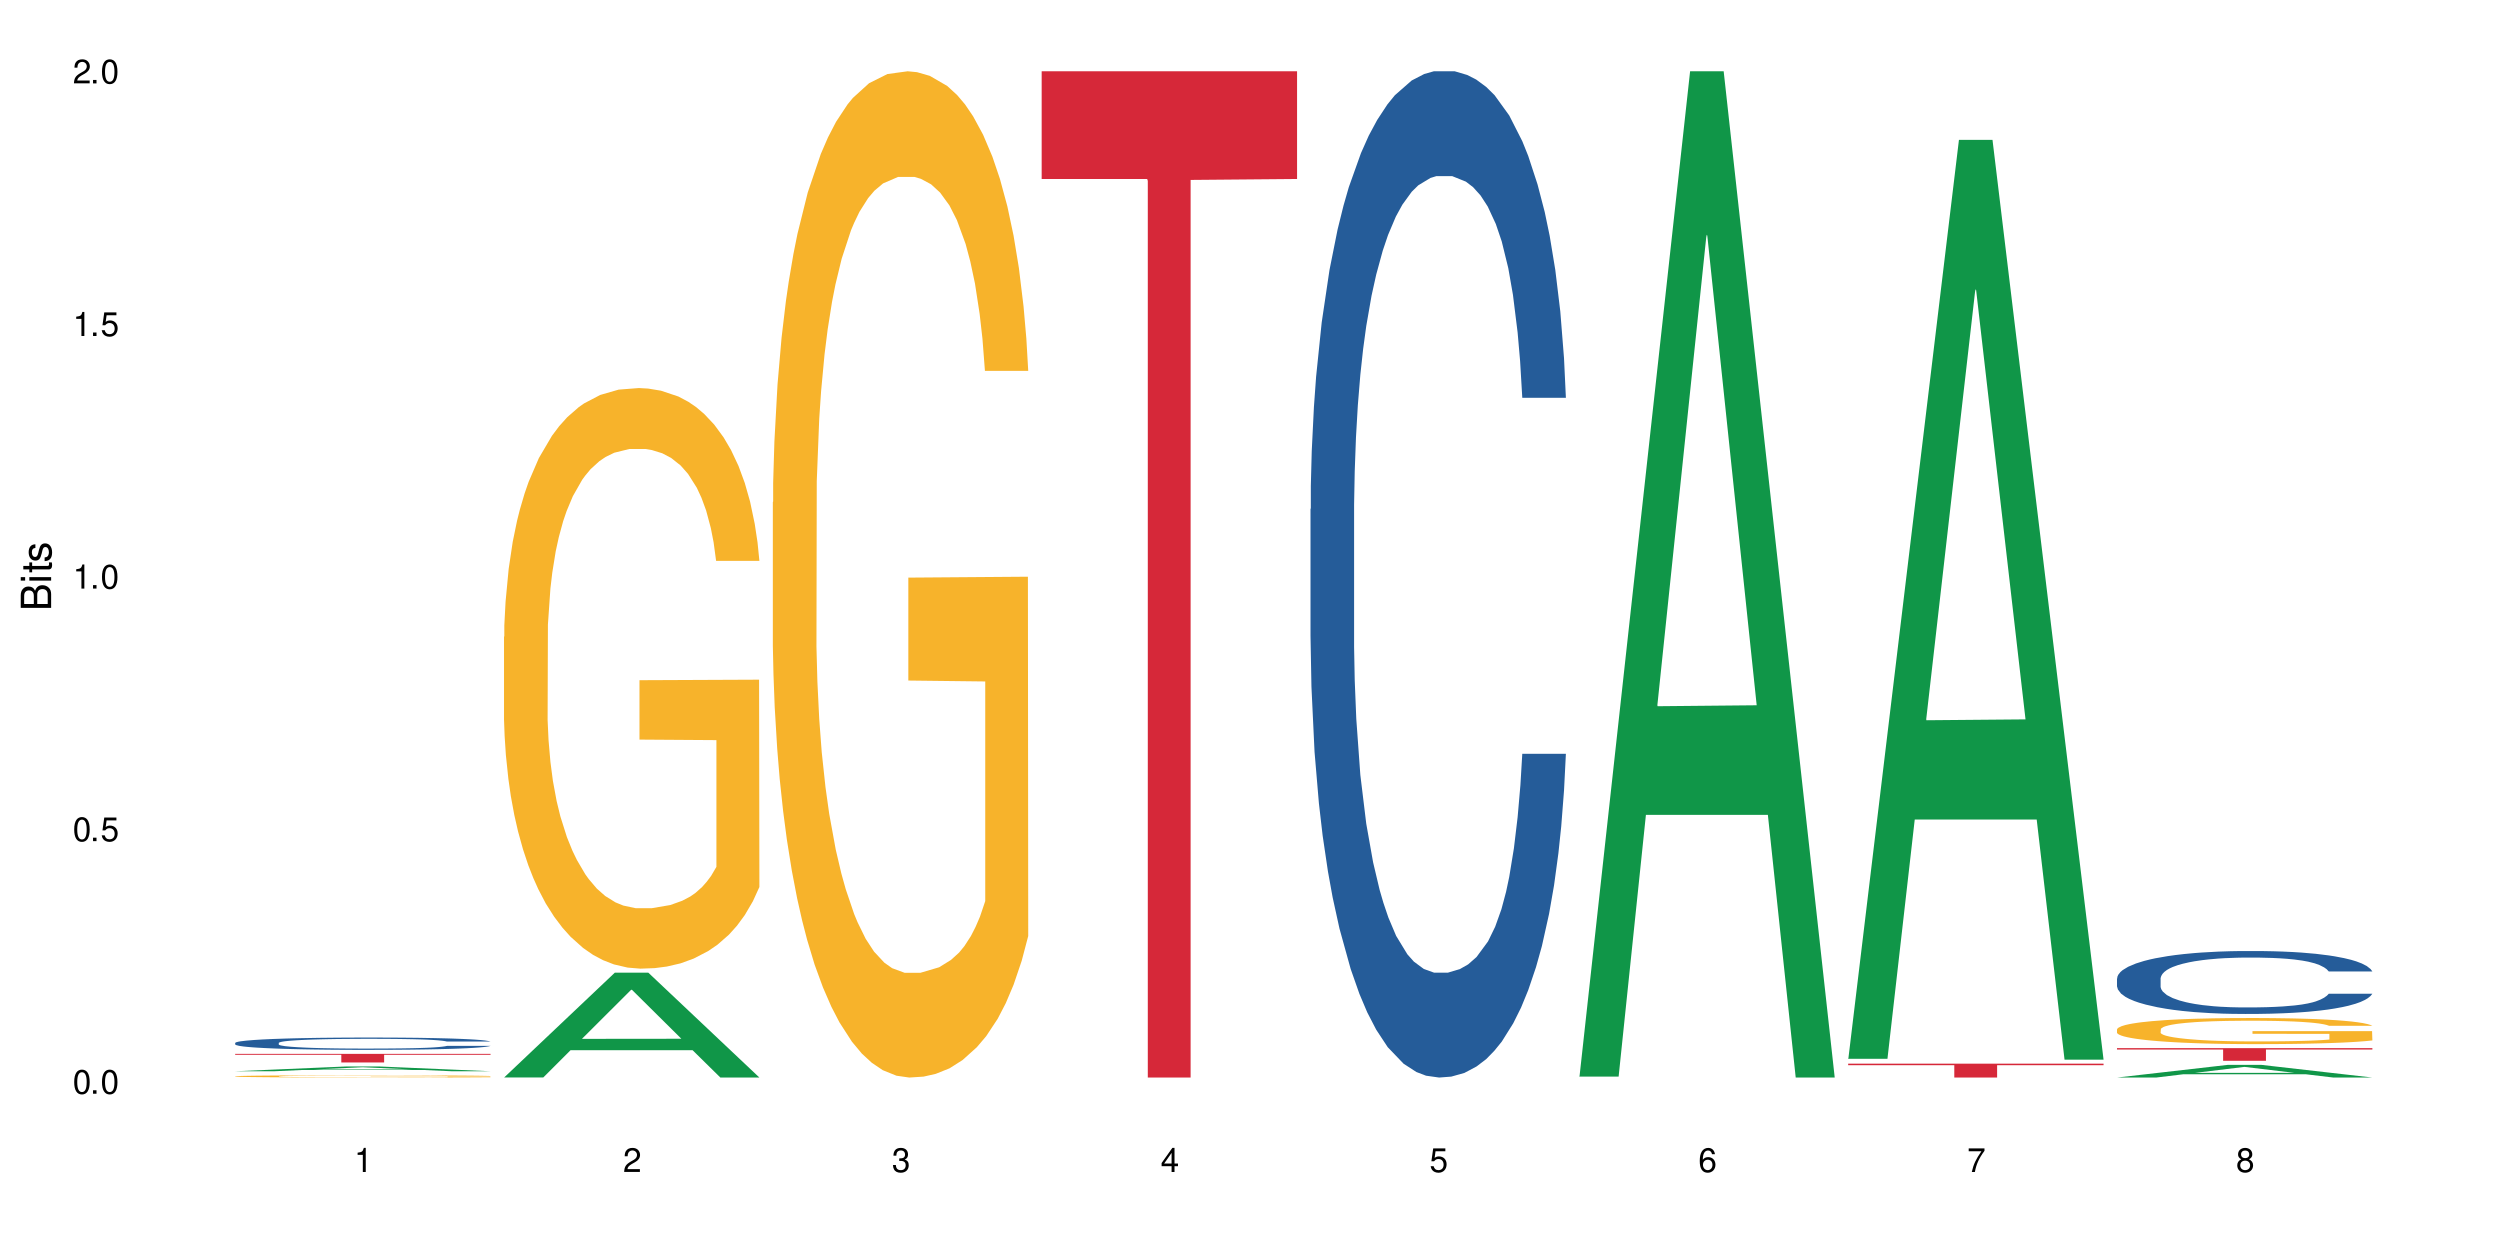 <?xml version="1.0" encoding="UTF-8"?>
<svg xmlns="http://www.w3.org/2000/svg" xmlns:xlink="http://www.w3.org/1999/xlink" width="720" height="360" viewBox="0 0 720 360">
<defs>
<g>
<g id="glyph-0-0">
</g>
<g id="glyph-0-1">
<path d="M 2.641 -6.938 C 2 -6.938 1.422 -6.656 1.078 -6.172 C 0.641 -5.562 0.406 -4.641 0.406 -3.359 C 0.406 -1.016 1.188 0.219 2.641 0.219 C 4.078 0.219 4.859 -1.016 4.859 -3.297 C 4.859 -4.641 4.656 -5.547 4.203 -6.172 C 3.844 -6.656 3.281 -6.938 2.641 -6.938 Z M 2.641 -6.188 C 3.547 -6.188 4 -5.25 4 -3.375 C 4 -1.406 3.562 -0.484 2.625 -0.484 C 1.734 -0.484 1.281 -1.438 1.281 -3.344 C 1.281 -5.25 1.734 -6.188 2.641 -6.188 Z M 2.641 -6.188 "/>
</g>
<g id="glyph-0-2">
<path d="M 1.828 -1 L 0.828 -1 L 0.828 0 L 1.828 0 Z M 1.828 -1 "/>
</g>
<g id="glyph-0-3">
<path d="M 4.562 -6.797 L 1.062 -6.797 L 0.547 -3.094 L 1.328 -3.094 C 1.719 -3.562 2.047 -3.734 2.578 -3.734 C 3.484 -3.734 4.062 -3.109 4.062 -2.094 C 4.062 -1.125 3.484 -0.531 2.578 -0.531 C 1.828 -0.531 1.375 -0.906 1.188 -1.672 L 0.328 -1.672 C 0.453 -1.109 0.547 -0.844 0.75 -0.594 C 1.125 -0.078 1.828 0.219 2.594 0.219 C 3.969 0.219 4.922 -0.781 4.922 -2.219 C 4.922 -3.562 4.031 -4.484 2.719 -4.484 C 2.25 -4.484 1.859 -4.359 1.469 -4.062 L 1.734 -5.969 L 4.562 -5.969 Z M 4.562 -6.797 "/>
</g>
<g id="glyph-0-4">
<path d="M 2.484 -4.938 L 2.484 0 L 3.328 0 L 3.328 -6.938 L 2.766 -6.938 C 2.469 -5.875 2.281 -5.734 0.984 -5.562 L 0.984 -4.938 Z M 2.484 -4.938 "/>
</g>
<g id="glyph-0-5">
<path d="M 4.859 -0.828 L 1.281 -0.828 C 1.359 -1.406 1.672 -1.781 2.5 -2.281 L 3.469 -2.828 C 4.406 -3.344 4.906 -4.062 4.906 -4.906 C 4.906 -5.484 4.672 -6.031 4.266 -6.406 C 3.859 -6.766 3.375 -6.938 2.719 -6.938 C 1.859 -6.938 1.219 -6.625 0.844 -6.031 C 0.609 -5.672 0.5 -5.234 0.484 -4.531 L 1.328 -4.531 C 1.359 -5.016 1.406 -5.281 1.531 -5.516 C 1.75 -5.938 2.188 -6.203 2.703 -6.203 C 3.469 -6.203 4.031 -5.641 4.031 -4.891 C 4.031 -4.344 3.719 -3.859 3.125 -3.516 L 2.234 -3 C 0.812 -2.172 0.406 -1.531 0.328 -0.016 L 4.859 -0.016 Z M 4.859 -0.828 "/>
</g>
<g id="glyph-0-6">
<path d="M 2.125 -3.188 L 2.578 -3.188 C 3.5 -3.188 3.984 -2.766 3.984 -1.922 C 3.984 -1.062 3.469 -0.531 2.594 -0.531 C 1.656 -0.531 1.203 -1 1.156 -2.016 L 0.312 -2.016 C 0.344 -1.453 0.438 -1.094 0.609 -0.781 C 0.953 -0.109 1.625 0.219 2.547 0.219 C 3.953 0.219 4.859 -0.625 4.859 -1.938 C 4.859 -2.828 4.516 -3.297 3.703 -3.594 C 4.344 -3.844 4.656 -4.328 4.656 -5.031 C 4.656 -6.219 3.875 -6.938 2.578 -6.938 C 1.203 -6.938 0.484 -6.172 0.453 -4.703 L 1.297 -4.703 C 1.312 -5.125 1.344 -5.359 1.453 -5.578 C 1.641 -5.969 2.062 -6.203 2.594 -6.203 C 3.344 -6.203 3.797 -5.75 3.797 -5 C 3.797 -4.516 3.609 -4.219 3.25 -4.047 C 3.016 -3.953 2.703 -3.922 2.125 -3.906 Z M 2.125 -3.188 "/>
</g>
<g id="glyph-0-7">
<path d="M 3.141 -1.672 L 3.141 0 L 3.984 0 L 3.984 -1.672 L 4.984 -1.672 L 4.984 -2.438 L 3.984 -2.438 L 3.984 -6.938 L 3.359 -6.938 L 0.266 -2.578 L 0.266 -1.672 Z M 3.141 -2.438 L 1 -2.438 L 3.141 -5.5 Z M 3.141 -2.438 "/>
</g>
<g id="glyph-0-8">
<path d="M 4.781 -5.125 C 4.609 -6.266 3.891 -6.938 2.844 -6.938 C 2.094 -6.938 1.422 -6.578 1.031 -5.953 C 0.594 -5.266 0.406 -4.422 0.406 -3.172 C 0.406 -2 0.578 -1.25 0.984 -0.641 C 1.359 -0.078 1.953 0.219 2.703 0.219 C 3.984 0.219 4.922 -0.75 4.922 -2.094 C 4.922 -3.375 4.062 -4.281 2.844 -4.281 C 2.172 -4.281 1.641 -4.031 1.281 -3.516 C 1.281 -5.234 1.828 -6.188 2.797 -6.188 C 3.391 -6.188 3.797 -5.797 3.938 -5.125 Z M 2.734 -3.531 C 3.547 -3.531 4.062 -2.953 4.062 -2.031 C 4.062 -1.156 3.484 -0.531 2.703 -0.531 C 1.922 -0.531 1.328 -1.188 1.328 -2.078 C 1.328 -2.938 1.906 -3.531 2.734 -3.531 Z M 2.734 -3.531 "/>
</g>
<g id="glyph-0-9">
<path d="M 4.984 -6.797 L 0.438 -6.797 L 0.438 -5.969 L 4.109 -5.969 C 2.5 -3.656 1.828 -2.234 1.328 0 L 2.219 0 C 2.594 -2.172 3.453 -4.047 4.984 -6.094 Z M 4.984 -6.797 "/>
</g>
<g id="glyph-0-10">
<path d="M 3.75 -3.656 C 4.469 -4.094 4.688 -4.438 4.688 -5.078 C 4.688 -6.172 3.844 -6.938 2.641 -6.938 C 1.438 -6.938 0.594 -6.172 0.594 -5.094 C 0.594 -4.438 0.812 -4.094 1.516 -3.656 C 0.734 -3.266 0.359 -2.703 0.359 -1.922 C 0.359 -0.656 1.281 0.219 2.641 0.219 C 3.984 0.219 4.922 -0.656 4.922 -1.922 C 4.922 -2.703 4.531 -3.266 3.75 -3.656 Z M 2.641 -6.188 C 3.359 -6.188 3.812 -5.75 3.812 -5.062 C 3.812 -4.406 3.344 -3.984 2.641 -3.984 C 1.922 -3.984 1.453 -4.406 1.453 -5.078 C 1.453 -5.75 1.922 -6.188 2.641 -6.188 Z M 2.641 -3.266 C 3.484 -3.266 4.062 -2.719 4.062 -1.906 C 4.062 -1.078 3.484 -0.531 2.625 -0.531 C 1.797 -0.531 1.219 -1.094 1.219 -1.906 C 1.219 -2.719 1.781 -3.266 2.641 -3.266 Z M 2.641 -3.266 "/>
</g>
<g id="glyph-1-0">
</g>
<g id="glyph-1-1">
<path d="M 0 -0.953 L 0 -4.891 C 0 -5.719 -0.234 -6.344 -0.734 -6.797 C -1.188 -7.234 -1.812 -7.469 -2.5 -7.469 C -3.547 -7.469 -4.188 -7 -4.625 -5.875 C -4.984 -6.688 -5.625 -7.094 -6.531 -7.094 C -7.172 -7.094 -7.734 -6.859 -8.141 -6.391 C -8.562 -5.922 -8.75 -5.344 -8.75 -4.5 L -8.75 -0.953 Z M -4.984 -2.062 L -7.766 -2.062 L -7.766 -4.219 C -7.766 -4.844 -7.688 -5.203 -7.453 -5.5 C -7.219 -5.812 -6.859 -5.969 -6.375 -5.969 C -5.891 -5.969 -5.531 -5.812 -5.297 -5.5 C -5.062 -5.203 -4.984 -4.844 -4.984 -4.219 Z M -0.984 -2.062 L -4 -2.062 L -4 -4.781 C -4 -5.766 -3.438 -6.359 -2.484 -6.359 C -1.547 -6.359 -0.984 -5.766 -0.984 -4.781 Z M -0.984 -2.062 "/>
</g>
<g id="glyph-1-2">
<path d="M -6.281 -1.797 L -6.281 -0.797 L 0 -0.797 L 0 -1.797 Z M -8.75 -1.797 L -8.75 -0.797 L -7.484 -0.797 L -7.484 -1.797 Z M -8.75 -1.797 "/>
</g>
<g id="glyph-1-3">
<path d="M -6.281 -3.047 L -6.281 -2.016 L -8.016 -2.016 L -8.016 -1.016 L -6.281 -1.016 L -6.281 -0.172 L -5.469 -0.172 L -5.469 -1.016 L -0.719 -1.016 C -0.078 -1.016 0.281 -1.453 0.281 -2.234 C 0.281 -2.5 0.25 -2.719 0.188 -3.047 L -0.641 -3.047 C -0.609 -2.906 -0.594 -2.766 -0.594 -2.562 C -0.594 -2.141 -0.719 -2.016 -1.156 -2.016 L -5.469 -2.016 L -5.469 -3.047 Z M -6.281 -3.047 "/>
</g>
<g id="glyph-1-4">
<path d="M -4.531 -5.25 C -5.766 -5.25 -6.469 -4.422 -6.469 -2.969 C -6.469 -1.516 -5.719 -0.562 -4.547 -0.562 C -3.562 -0.562 -3.094 -1.062 -2.734 -2.562 L -2.516 -3.484 C -2.344 -4.188 -2.094 -4.469 -1.641 -4.469 C -1.047 -4.469 -0.641 -3.875 -0.641 -3 C -0.641 -2.453 -0.797 -2 -1.062 -1.75 C -1.25 -1.594 -1.422 -1.531 -1.875 -1.469 L -1.875 -0.406 C -0.422 -0.453 0.281 -1.266 0.281 -2.922 C 0.281 -4.5 -0.5 -5.516 -1.719 -5.516 C -2.656 -5.516 -3.172 -4.984 -3.469 -3.734 L -3.703 -2.766 C -3.891 -1.953 -4.156 -1.609 -4.594 -1.609 C -5.188 -1.609 -5.547 -2.125 -5.547 -2.938 C -5.547 -3.75 -5.203 -4.172 -4.531 -4.203 Z M -4.531 -5.25 "/>
</g>
</g>
</defs>
<rect x="-72" y="-36" width="864" height="432" fill="rgb(100%, 100%, 100%)" fill-opacity="1"/>
<path fill-rule="nonzero" fill="rgb(6.275%, 58.824%, 28.235%)" fill-opacity="1" d="M 67.73 308.52 L 67.809 308.516 L 99.637 307.148 L 109.301 307.148 L 141.281 308.52 L 130.047 308.52 L 122.031 308.16 L 86.906 308.16 L 79.047 308.52 L 67.73 308.52 L 90.285 308.012 L 118.809 308.012 L 104.586 307.371 L 104.43 307.371 L 104.27 307.375 L 90.207 308.012 L 90.285 308.012 Z M 67.73 308.52 "/>
<path fill-rule="nonzero" fill="rgb(14.51%, 36.078%, 60%)" fill-opacity="1" d="M 67.73 300.355 L 67.82 300.352 L 67.82 300.277 L 68.09 300.152 L 68.719 299.996 L 69.344 299.891 L 70.961 299.699 L 73.203 299.516 L 75.535 299.371 L 77.238 299.289 L 78.766 299.223 L 82.262 299.105 L 84.504 299.043 L 86.926 298.988 L 89.887 298.934 L 92.039 298.898 L 96.883 298.848 L 100.469 298.824 L 103.25 298.816 L 109.262 298.816 L 112.848 298.828 L 115.449 298.844 L 118.32 298.871 L 120.742 298.898 L 124.957 298.973 L 128.727 299.062 L 130.43 299.113 L 133.121 299.215 L 135.184 299.312 L 136.617 299.395 L 138.234 299.516 L 139.668 299.66 L 140.746 299.824 L 141.281 299.965 L 128.727 299.965 L 128.098 299.836 L 127.379 299.734 L 126.035 299.602 L 124.688 299.508 L 122.805 299.414 L 121.102 299.352 L 118.77 299.293 L 116.707 299.254 L 114.555 299.223 L 112.488 299.203 L 108.543 299.184 L 103.969 299.184 L 102.266 299.191 L 98.766 299.219 L 96.883 299.238 L 94.191 299.285 L 92.309 299.328 L 90.066 299.391 L 88.539 299.445 L 86.656 299.531 L 85.312 299.605 L 83.785 299.711 L 82.891 299.793 L 82.082 299.883 L 81.363 299.992 L 80.828 300.105 L 80.469 300.223 L 80.289 300.34 L 80.289 300.844 L 80.469 300.957 L 80.918 301.094 L 82.082 301.293 L 83.785 301.465 L 85.762 301.598 L 87.645 301.695 L 88.719 301.742 L 90.156 301.793 L 92.398 301.859 L 95.629 301.922 L 97.512 301.949 L 100.383 301.977 L 103.34 301.988 L 107.289 301.988 L 110.785 301.977 L 113.117 301.957 L 115.539 301.934 L 118.859 301.879 L 120.922 301.824 L 122.715 301.766 L 124.062 301.703 L 124.957 301.652 L 126.305 301.551 L 127.379 301.441 L 128.188 301.328 L 128.727 301.219 L 141.281 301.219 L 140.746 301.348 L 139.938 301.473 L 139.129 301.566 L 137.875 301.68 L 136.441 301.781 L 134.375 301.895 L 132.672 301.969 L 130.43 302.051 L 128.367 302.109 L 126.125 302.164 L 122.805 302.23 L 120.652 302.262 L 118.32 302.293 L 115.539 302.316 L 112.043 302.34 L 108.273 302.352 L 104.777 302.355 L 101.008 302.352 L 98.227 302.336 L 94.551 302.309 L 89.977 302.25 L 86.656 302.188 L 84.055 302.125 L 81.812 302.062 L 79.301 301.977 L 76.074 301.832 L 74.098 301.723 L 72.754 301.633 L 71.23 301.504 L 70.152 301.391 L 68.898 301.211 L 68 300.98 L 67.73 300.805 Z M 67.73 300.355 "/>
<path fill-rule="nonzero" fill="rgb(96.863%, 70.196%, 16.863%)" fill-opacity="1" d="M 67.73 309.961 L 67.82 309.961 L 67.82 309.949 L 68.18 309.922 L 69.078 309.887 L 70.242 309.855 L 71.5 309.832 L 72.305 309.82 L 73.652 309.801 L 74.816 309.789 L 77.777 309.762 L 81.543 309.738 L 83.609 309.727 L 85.941 309.715 L 89.258 309.703 L 90.785 309.699 L 95.449 309.691 L 100.738 309.684 L 109.262 309.684 L 112.938 309.688 L 117.961 309.691 L 120.832 309.699 L 123.074 309.703 L 125.406 309.711 L 128.277 309.723 L 130.969 309.738 L 135.273 309.77 L 137.066 309.789 L 138.594 309.809 L 139.938 309.836 L 140.746 309.855 L 141.281 309.875 L 128.816 309.875 L 128.098 309.855 L 127.289 309.84 L 125.945 309.82 L 124.598 309.805 L 123.254 309.793 L 120.742 309.777 L 118.59 309.77 L 115.898 309.762 L 113.297 309.758 L 110.336 309.754 L 108.543 309.75 L 103.789 309.75 L 99.484 309.754 L 96.973 309.762 L 95.18 309.766 L 92.668 309.773 L 91.141 309.781 L 90.246 309.785 L 87.555 309.805 L 85.762 309.82 L 84.773 309.832 L 83.52 309.852 L 82.621 309.867 L 81.633 309.891 L 81.098 309.906 L 80.379 309.949 L 80.289 310.055 L 80.559 310.078 L 81.098 310.102 L 81.812 310.121 L 82.891 310.145 L 83.965 310.164 L 85.852 310.184 L 87.465 310.199 L 88.719 310.211 L 91.141 310.227 L 92.129 310.23 L 94.461 310.242 L 96.883 310.25 L 99.844 310.258 L 102.086 310.262 L 105.672 310.266 L 110.246 310.266 L 115.629 310.262 L 119.039 310.258 L 121.371 310.25 L 122.895 310.246 L 124.777 310.242 L 126.125 310.234 L 127.379 310.23 L 128.906 310.219 L 128.906 310.078 L 106.75 310.078 L 106.75 310.012 L 141.195 310.008 L 141.281 310.242 L 139.398 310.258 L 137.066 310.273 L 134.824 310.285 L 132.492 310.293 L 129.176 310.305 L 126.484 310.312 L 122.355 310.32 L 118.59 310.328 L 114.645 310.328 L 111.145 310.332 L 103.34 310.332 L 99.395 310.328 L 96.254 310.324 L 93.383 310.316 L 90.516 310.309 L 86.926 310.297 L 84.594 310.285 L 82.172 310.273 L 79.75 310.258 L 77.598 310.242 L 76.164 310.23 L 74.727 310.215 L 73.203 310.199 L 71.766 310.18 L 70.691 310.16 L 69.703 310.141 L 68.988 310.121 L 68.27 310.094 L 67.91 310.07 L 67.73 310.055 Z M 67.73 309.961 "/>
<path fill-rule="nonzero" fill="rgb(83.922%, 15.686%, 22.353%)" fill-opacity="1" d="M 67.73 303.52 L 141.281 303.52 L 141.281 303.785 L 110.629 303.785 L 110.629 305.984 L 98.297 305.984 L 98.297 303.789 L 98.117 303.785 L 67.73 303.785 Z M 67.73 303.52 "/>
<path fill-rule="nonzero" fill="rgb(6.275%, 58.824%, 28.235%)" fill-opacity="1" d="M 145.156 310.305 L 145.234 310.277 L 177.059 280.137 L 186.723 280.137 L 218.707 310.332 L 207.469 310.332 L 199.453 302.449 L 164.328 302.449 L 156.469 310.305 L 145.156 310.305 L 167.707 299.191 L 196.23 299.16 L 182.008 285.07 L 181.852 285.043 L 181.695 285.129 L 167.629 299.16 L 167.707 299.191 Z M 145.156 310.305 "/>
<path fill-rule="nonzero" fill="rgb(96.863%, 70.196%, 16.863%)" fill-opacity="1" d="M 145.156 183.379 L 145.242 183.227 L 145.242 180.172 L 145.602 173.301 L 146.5 163.832 L 147.664 156.043 L 148.922 149.934 L 149.73 146.727 L 151.074 142.148 L 152.242 138.785 L 155.199 131.914 L 158.969 125.5 L 161.031 122.754 L 163.363 120.156 L 166.684 117.254 L 168.207 116.188 L 172.871 113.742 L 178.164 112.215 L 183.992 111.758 L 186.684 111.91 L 190.363 112.52 L 195.387 114.199 L 198.254 115.727 L 200.496 117.254 L 202.828 119.238 L 205.699 122.293 L 208.391 125.961 L 210.543 129.625 L 212.695 134.207 L 214.492 139.094 L 216.016 144.438 L 217.359 150.852 L 218.168 156.195 L 218.707 161.539 L 206.238 161.539 L 205.52 156.195 L 204.715 152.074 L 203.367 147.031 L 202.023 143.367 L 200.676 140.465 L 198.164 136.496 L 196.012 134.055 L 193.32 131.914 L 190.723 130.539 L 187.762 129.625 L 185.969 129.32 L 181.211 129.32 L 176.906 130.387 L 174.395 131.609 L 172.602 132.832 L 170.09 135.121 L 168.566 136.953 L 167.668 138.176 L 164.977 142.91 L 163.184 147.188 L 162.195 150.086 L 160.941 154.668 L 160.043 158.793 L 159.059 164.898 L 158.52 169.48 L 157.801 179.867 L 157.711 207.352 L 157.98 213.156 L 158.52 219.418 L 159.238 224.914 L 160.312 230.719 L 161.391 235.145 L 163.273 241.102 L 164.887 245.07 L 166.145 247.668 L 168.566 251.793 L 169.551 253.164 L 171.883 255.914 L 174.305 258.051 L 177.266 259.887 L 179.508 260.801 L 183.098 261.566 L 187.672 261.566 L 193.055 260.648 L 196.461 259.426 L 198.793 258.203 L 200.32 257.137 L 202.203 255.457 L 203.547 253.93 L 204.805 252.25 L 206.328 249.652 L 206.328 213.156 L 184.172 213.004 L 184.172 195.898 L 218.617 195.746 L 218.707 255.457 L 216.824 259.578 L 214.492 263.551 L 212.25 266.605 L 209.918 269.199 L 206.598 272.102 L 203.906 273.934 L 199.781 276.07 L 196.012 277.445 L 192.066 278.363 L 188.566 278.82 L 184.441 278.973 L 180.766 278.668 L 176.816 277.75 L 173.68 276.531 L 170.809 275.004 L 167.938 273.02 L 164.352 269.812 L 162.016 267.215 L 159.594 264.008 L 157.172 260.191 L 155.02 256.066 L 153.586 252.859 L 152.152 249.195 L 150.625 244.613 L 149.191 239.422 L 148.113 234.688 L 147.129 229.344 L 146.41 224.305 L 145.691 217.434 L 145.332 211.934 L 145.156 207.199 Z M 145.156 183.379 "/>
<path fill-rule="nonzero" fill="rgb(96.863%, 70.196%, 16.863%)" fill-opacity="1" d="M 222.578 144.652 L 222.668 144.387 L 222.668 139.094 L 223.027 127.184 L 223.922 110.777 L 225.09 97.277 L 226.344 86.691 L 227.152 81.133 L 228.496 73.195 L 229.664 67.371 L 232.625 55.461 L 236.391 44.348 L 238.453 39.582 L 240.785 35.082 L 244.105 30.055 L 245.629 28.203 L 250.293 23.965 L 255.586 21.32 L 261.418 20.527 L 264.109 20.789 L 267.785 21.848 L 272.809 24.762 L 275.68 27.406 L 277.922 30.055 L 280.254 33.496 L 283.125 38.789 L 285.816 45.141 L 287.969 51.492 L 290.121 59.43 L 291.914 67.902 L 293.438 77.164 L 294.785 88.281 L 295.59 97.543 L 296.129 106.805 L 283.66 106.805 L 282.945 97.543 L 282.137 90.398 L 280.793 81.664 L 279.445 75.312 L 278.102 70.281 L 275.59 63.402 L 273.438 59.168 L 270.746 55.461 L 268.145 53.078 L 265.184 51.492 L 263.391 50.961 L 258.637 50.961 L 254.332 52.816 L 251.82 54.934 L 250.023 57.051 L 247.512 61.02 L 245.988 64.195 L 245.094 66.312 L 242.402 74.516 L 240.605 81.93 L 239.621 86.957 L 238.363 94.898 L 237.469 102.043 L 236.48 112.629 L 235.941 120.57 L 235.227 138.566 L 235.137 186.207 L 235.406 196.262 L 235.941 207.113 L 236.66 216.641 L 237.738 226.699 L 238.812 234.375 L 240.695 244.695 L 242.312 251.578 L 243.566 256.078 L 245.988 263.223 L 246.977 265.605 L 249.309 270.367 L 251.73 274.074 L 254.691 277.25 L 256.934 278.836 L 260.52 280.16 L 265.094 280.16 L 270.477 278.574 L 273.887 276.457 L 276.219 274.34 L 277.742 272.484 L 279.625 269.574 L 280.973 266.926 L 282.227 264.016 L 283.75 259.516 L 283.75 196.262 L 261.598 195.996 L 261.598 166.355 L 296.039 166.09 L 296.129 269.574 L 294.246 276.719 L 291.914 283.602 L 289.672 288.895 L 287.34 293.395 L 284.02 298.422 L 281.328 301.598 L 277.203 305.305 L 273.438 307.688 L 269.488 309.273 L 265.992 310.066 L 261.867 310.332 L 258.188 309.805 L 254.242 308.215 L 251.102 306.098 L 248.23 303.453 L 245.359 300.012 L 241.773 294.453 L 239.441 289.953 L 237.02 284.395 L 234.598 277.777 L 232.445 270.633 L 231.008 265.074 L 229.574 258.723 L 228.051 250.781 L 226.613 241.785 L 225.539 233.578 L 224.551 224.316 L 223.832 215.582 L 223.117 203.672 L 222.758 194.145 L 222.578 185.941 Z M 222.578 144.652 "/>
<path fill-rule="nonzero" fill="rgb(83.922%, 15.686%, 22.353%)" fill-opacity="1" d="M 300 20.527 L 373.555 20.527 L 373.555 51.547 L 342.898 51.82 L 342.898 310.332 L 330.566 310.332 L 330.566 52.094 L 330.387 51.547 L 300 51.547 Z M 300 20.527 "/>
<path fill-rule="nonzero" fill="rgb(14.51%, 36.078%, 60%)" fill-opacity="1" d="M 377.426 146.621 L 377.516 146.355 L 377.516 140 L 377.781 129.934 L 378.41 117.215 L 379.039 108.477 L 380.652 92.844 L 382.895 77.746 L 385.227 66.09 L 386.934 59.203 L 388.457 53.902 L 391.957 44.102 L 394.199 39.07 L 396.621 34.566 L 399.578 30.062 L 401.734 27.414 L 406.574 23.176 L 410.164 21.32 L 412.945 20.527 L 418.953 20.527 L 422.543 21.586 L 425.145 22.91 L 428.016 25.031 L 430.438 27.414 L 434.652 33.242 L 438.418 40.66 L 440.125 44.898 L 442.812 53.109 L 444.879 61.055 L 446.312 67.945 L 447.926 77.746 L 449.363 89.668 L 450.438 103.176 L 450.977 114.566 L 438.418 114.566 L 437.789 103.973 L 437.074 95.758 L 435.727 84.898 L 434.383 77.215 L 432.5 69.535 L 430.793 64.5 L 428.461 59.469 L 426.398 56.289 L 424.246 53.902 L 422.184 52.316 L 418.238 50.727 L 413.664 50.727 L 411.957 51.254 L 408.461 53.375 L 406.574 55.23 L 403.887 58.938 L 402 62.383 L 399.758 67.68 L 398.234 72.184 L 396.352 79.07 L 395.004 85.164 L 393.48 93.906 L 392.582 100.527 L 391.777 107.945 L 391.059 116.688 L 390.52 125.957 L 390.16 135.762 L 389.98 145.297 L 389.98 186.355 L 390.16 195.895 L 390.609 207.02 L 391.777 223.18 L 393.48 237.219 L 395.453 248.344 L 397.336 256.293 L 398.414 260 L 399.848 264.238 L 402.09 269.535 L 405.32 274.836 L 407.203 276.953 L 410.074 279.074 L 413.035 280.133 L 416.98 280.133 L 420.48 279.074 L 422.812 277.75 L 425.234 275.629 L 428.551 271.125 L 430.613 266.887 L 432.41 261.855 L 433.754 256.82 L 434.652 252.582 L 435.996 244.371 L 437.074 235.363 L 437.879 226.094 L 438.418 217.086 L 450.977 217.086 L 450.438 227.684 L 449.633 238.012 L 448.824 245.695 L 447.566 254.969 L 446.133 263.18 L 444.07 272.449 L 442.367 278.543 L 440.125 285.168 L 438.059 290.199 L 435.816 294.703 L 432.5 300 L 430.348 302.648 L 428.016 305.035 L 425.234 307.152 L 421.734 309.008 L 417.969 310.066 L 414.469 310.332 L 410.703 309.801 L 407.922 308.742 L 404.242 306.359 L 399.668 301.59 L 396.352 296.559 L 393.75 291.523 L 391.508 286.227 L 388.996 279.074 L 385.766 267.418 L 383.793 258.41 L 382.449 250.992 L 380.922 240.664 L 379.848 231.391 L 378.59 216.555 L 377.695 197.746 L 377.426 183.18 Z M 377.426 146.621 "/>
<path fill-rule="nonzero" fill="rgb(6.275%, 58.824%, 28.235%)" fill-opacity="1" d="M 454.848 310.059 L 454.926 309.789 L 486.75 20.527 L 496.418 20.527 L 528.398 310.332 L 517.164 310.332 L 509.148 234.684 L 474.023 234.684 L 466.164 310.059 L 454.848 310.059 L 477.402 203.391 L 505.926 203.117 L 491.703 67.875 L 491.547 67.602 L 491.387 68.418 L 477.32 203.117 L 477.402 203.391 Z M 454.848 310.059 "/>
<path fill-rule="nonzero" fill="rgb(6.275%, 58.824%, 28.235%)" fill-opacity="1" d="M 532.27 304.93 L 532.352 304.684 L 564.176 40.281 L 573.84 40.281 L 605.824 305.18 L 594.586 305.18 L 586.57 236.031 L 551.445 236.031 L 543.586 304.93 L 532.27 304.93 L 554.824 207.43 L 583.348 207.18 L 569.125 83.559 L 568.969 83.312 L 568.812 84.059 L 554.746 207.18 L 554.824 207.43 Z M 532.27 304.93 "/>
<path fill-rule="nonzero" fill="rgb(83.922%, 15.686%, 22.353%)" fill-opacity="1" d="M 532.27 306.344 L 605.824 306.344 L 605.824 306.77 L 575.168 306.773 L 575.168 310.332 L 562.836 310.332 L 562.836 306.777 L 562.656 306.77 L 532.27 306.77 Z M 532.27 306.344 "/>
<path fill-rule="nonzero" fill="rgb(6.275%, 58.824%, 28.235%)" fill-opacity="1" d="M 609.695 310.328 L 609.773 310.324 L 641.598 306.684 L 651.266 306.684 L 683.246 310.332 L 672.008 310.332 L 663.996 309.379 L 628.867 309.379 L 621.012 310.328 L 609.695 310.328 L 632.246 308.984 L 660.773 308.984 L 646.551 307.281 L 646.391 307.277 L 646.234 307.285 L 632.168 308.984 L 632.246 308.984 Z M 609.695 310.328 "/>
<path fill-rule="nonzero" fill="rgb(14.51%, 36.078%, 60%)" fill-opacity="1" d="M 609.695 281.785 L 609.785 281.77 L 609.785 281.371 L 610.055 280.742 L 610.68 279.949 L 611.309 279.402 L 612.922 278.422 L 615.164 277.48 L 617.5 276.75 L 619.203 276.32 L 620.727 275.988 L 624.227 275.375 L 626.469 275.059 L 628.891 274.777 L 631.852 274.496 L 634.004 274.332 L 638.848 274.066 L 642.434 273.949 L 645.215 273.902 L 651.223 273.902 L 654.812 273.969 L 657.414 274.051 L 660.285 274.184 L 662.707 274.332 L 666.922 274.695 L 670.688 275.16 L 672.395 275.426 L 675.086 275.938 L 677.148 276.434 L 678.582 276.867 L 680.195 277.48 L 681.633 278.223 L 682.707 279.07 L 683.246 279.781 L 670.688 279.781 L 670.062 279.117 L 669.344 278.605 L 667.996 277.926 L 666.652 277.445 L 664.77 276.965 L 663.066 276.652 L 660.734 276.336 L 658.668 276.137 L 656.516 275.988 L 654.453 275.891 L 650.508 275.789 L 645.934 275.789 L 644.227 275.824 L 640.73 275.953 L 638.848 276.07 L 636.156 276.305 L 634.273 276.52 L 632.027 276.848 L 630.504 277.133 L 628.621 277.562 L 627.273 277.941 L 625.75 278.488 L 624.852 278.902 L 624.047 279.367 L 623.328 279.914 L 622.789 280.492 L 622.43 281.105 L 622.254 281.703 L 622.254 284.27 L 622.43 284.867 L 622.879 285.562 L 624.047 286.574 L 625.75 287.453 L 627.723 288.148 L 629.605 288.645 L 630.684 288.875 L 632.117 289.141 L 634.363 289.473 L 637.59 289.805 L 639.473 289.938 L 642.344 290.07 L 645.305 290.137 L 649.25 290.137 L 652.75 290.07 L 655.082 289.984 L 657.504 289.852 L 660.82 289.57 L 662.887 289.309 L 664.68 288.992 L 666.023 288.676 L 666.922 288.414 L 668.266 287.898 L 669.344 287.336 L 670.152 286.754 L 670.688 286.191 L 683.246 286.191 L 682.707 286.855 L 681.902 287.5 L 681.094 287.98 L 679.84 288.562 L 678.402 289.074 L 676.34 289.656 L 674.637 290.035 L 672.395 290.449 L 670.332 290.766 L 668.086 291.047 L 664.77 291.379 L 662.617 291.543 L 660.285 291.691 L 657.504 291.824 L 654.004 291.941 L 650.238 292.008 L 646.738 292.023 L 642.973 291.992 L 640.191 291.926 L 636.516 291.773 L 631.941 291.477 L 628.621 291.16 L 626.02 290.848 L 623.777 290.516 L 621.266 290.07 L 618.035 289.34 L 616.062 288.777 L 614.719 288.312 L 613.191 287.668 L 612.117 287.086 L 610.859 286.16 L 609.965 284.984 L 609.695 284.07 Z M 609.695 281.785 "/>
<path fill-rule="nonzero" fill="rgb(96.863%, 70.196%, 16.863%)" fill-opacity="1" d="M 609.695 296.41 L 609.785 296.402 L 609.785 296.266 L 610.145 295.957 L 611.039 295.531 L 612.207 295.18 L 613.461 294.906 L 614.27 294.762 L 615.613 294.555 L 616.781 294.402 L 619.742 294.094 L 623.508 293.805 L 625.57 293.684 L 627.902 293.566 L 631.223 293.434 L 632.746 293.387 L 637.41 293.277 L 642.703 293.207 L 648.535 293.188 L 651.223 293.195 L 654.902 293.223 L 659.926 293.297 L 662.797 293.367 L 665.039 293.434 L 667.371 293.523 L 670.242 293.66 L 672.93 293.824 L 675.086 293.992 L 677.238 294.195 L 679.031 294.418 L 680.555 294.656 L 681.902 294.945 L 682.707 295.188 L 683.246 295.426 L 670.777 295.426 L 670.062 295.188 L 669.254 295 L 667.91 294.773 L 666.562 294.609 L 665.219 294.48 L 662.707 294.301 L 660.555 294.191 L 657.863 294.094 L 655.262 294.031 L 652.301 293.992 L 650.508 293.977 L 645.754 293.977 L 641.449 294.023 L 638.938 294.082 L 637.141 294.137 L 634.629 294.238 L 633.105 294.32 L 632.207 294.375 L 629.52 294.59 L 627.723 294.781 L 626.738 294.91 L 625.48 295.117 L 624.586 295.305 L 623.598 295.578 L 623.059 295.785 L 622.344 296.25 L 622.254 297.488 L 622.52 297.746 L 623.059 298.031 L 623.777 298.277 L 624.852 298.539 L 625.93 298.738 L 627.812 299.004 L 629.43 299.184 L 630.684 299.301 L 633.105 299.484 L 634.094 299.547 L 636.426 299.672 L 638.848 299.766 L 641.805 299.848 L 644.047 299.891 L 647.637 299.926 L 652.211 299.926 L 657.594 299.883 L 661 299.828 L 663.332 299.773 L 664.859 299.727 L 666.742 299.648 L 668.086 299.582 L 669.344 299.508 L 670.867 299.391 L 670.867 297.746 L 648.715 297.742 L 648.715 296.973 L 683.156 296.965 L 683.246 299.648 L 681.363 299.836 L 679.031 300.016 L 676.789 300.152 L 674.457 300.27 L 671.137 300.398 L 668.445 300.48 L 664.32 300.578 L 660.555 300.641 L 656.605 300.68 L 653.109 300.699 L 648.98 300.707 L 645.305 300.695 L 641.359 300.652 L 638.219 300.598 L 635.348 300.531 L 632.477 300.441 L 628.891 300.297 L 626.559 300.18 L 624.137 300.035 L 621.715 299.863 L 619.562 299.68 L 618.125 299.535 L 616.691 299.367 L 615.164 299.164 L 613.73 298.93 L 612.656 298.715 L 611.668 298.477 L 610.949 298.25 L 610.234 297.941 L 609.875 297.691 L 609.695 297.48 Z M 609.695 296.41 "/>
<path fill-rule="nonzero" fill="rgb(83.922%, 15.686%, 22.353%)" fill-opacity="1" d="M 609.695 301.871 L 683.246 301.871 L 683.246 302.262 L 652.594 302.266 L 652.594 305.52 L 640.258 305.52 L 640.258 302.27 L 640.082 302.262 L 609.695 302.262 Z M 609.695 301.871 "/>
<g fill="rgb(0%, 0%, 0%)" fill-opacity="1">
<use xlink:href="#glyph-0-1" x="20.965" y="314.993"/>
<use xlink:href="#glyph-0-2" x="25.965" y="314.993"/>
<use xlink:href="#glyph-0-1" x="28.965" y="314.993"/>
</g>
<g fill="rgb(0%, 0%, 0%)" fill-opacity="1">
<use xlink:href="#glyph-0-1" x="20.965" y="242.251"/>
<use xlink:href="#glyph-0-2" x="25.965" y="242.251"/>
<use xlink:href="#glyph-0-3" x="28.965" y="242.251"/>
</g>
<g fill="rgb(0%, 0%, 0%)" fill-opacity="1">
<use xlink:href="#glyph-0-4" x="20.965" y="169.509"/>
<use xlink:href="#glyph-0-2" x="25.965" y="169.509"/>
<use xlink:href="#glyph-0-1" x="28.965" y="169.509"/>
</g>
<g fill="rgb(0%, 0%, 0%)" fill-opacity="1">
<use xlink:href="#glyph-0-4" x="20.965" y="96.767"/>
<use xlink:href="#glyph-0-2" x="25.965" y="96.767"/>
<use xlink:href="#glyph-0-3" x="28.965" y="96.767"/>
</g>
<g fill="rgb(0%, 0%, 0%)" fill-opacity="1">
<use xlink:href="#glyph-0-5" x="20.965" y="24.024"/>
<use xlink:href="#glyph-0-2" x="25.965" y="24.024"/>
<use xlink:href="#glyph-0-1" x="28.965" y="24.024"/>
</g>
<g fill="rgb(0%, 0%, 0%)" fill-opacity="1">
<use xlink:href="#glyph-0-4" x="102.008" y="337.532"/>
</g>
<g fill="rgb(0%, 0%, 0%)" fill-opacity="1">
<use xlink:href="#glyph-0-5" x="179.43" y="337.532"/>
</g>
<g fill="rgb(0%, 0%, 0%)" fill-opacity="1">
<use xlink:href="#glyph-0-6" x="256.855" y="337.532"/>
</g>
<g fill="rgb(0%, 0%, 0%)" fill-opacity="1">
<use xlink:href="#glyph-0-7" x="334.277" y="337.532"/>
</g>
<g fill="rgb(0%, 0%, 0%)" fill-opacity="1">
<use xlink:href="#glyph-0-3" x="411.699" y="337.532"/>
</g>
<g fill="rgb(0%, 0%, 0%)" fill-opacity="1">
<use xlink:href="#glyph-0-8" x="489.125" y="337.532"/>
</g>
<g fill="rgb(0%, 0%, 0%)" fill-opacity="1">
<use xlink:href="#glyph-0-9" x="566.547" y="337.532"/>
</g>
<g fill="rgb(0%, 0%, 0%)" fill-opacity="1">
<use xlink:href="#glyph-0-10" x="643.969" y="337.532"/>
</g>
<g fill="rgb(0%, 0%, 0%)" fill-opacity="1">
<use xlink:href="#glyph-1-1" x="14.725" y="176.012"/>
<use xlink:href="#glyph-1-2" x="14.725" y="168.012"/>
<use xlink:href="#glyph-1-3" x="14.725" y="165.012"/>
<use xlink:href="#glyph-1-4" x="14.725" y="162.012"/>
</g>
</svg>
